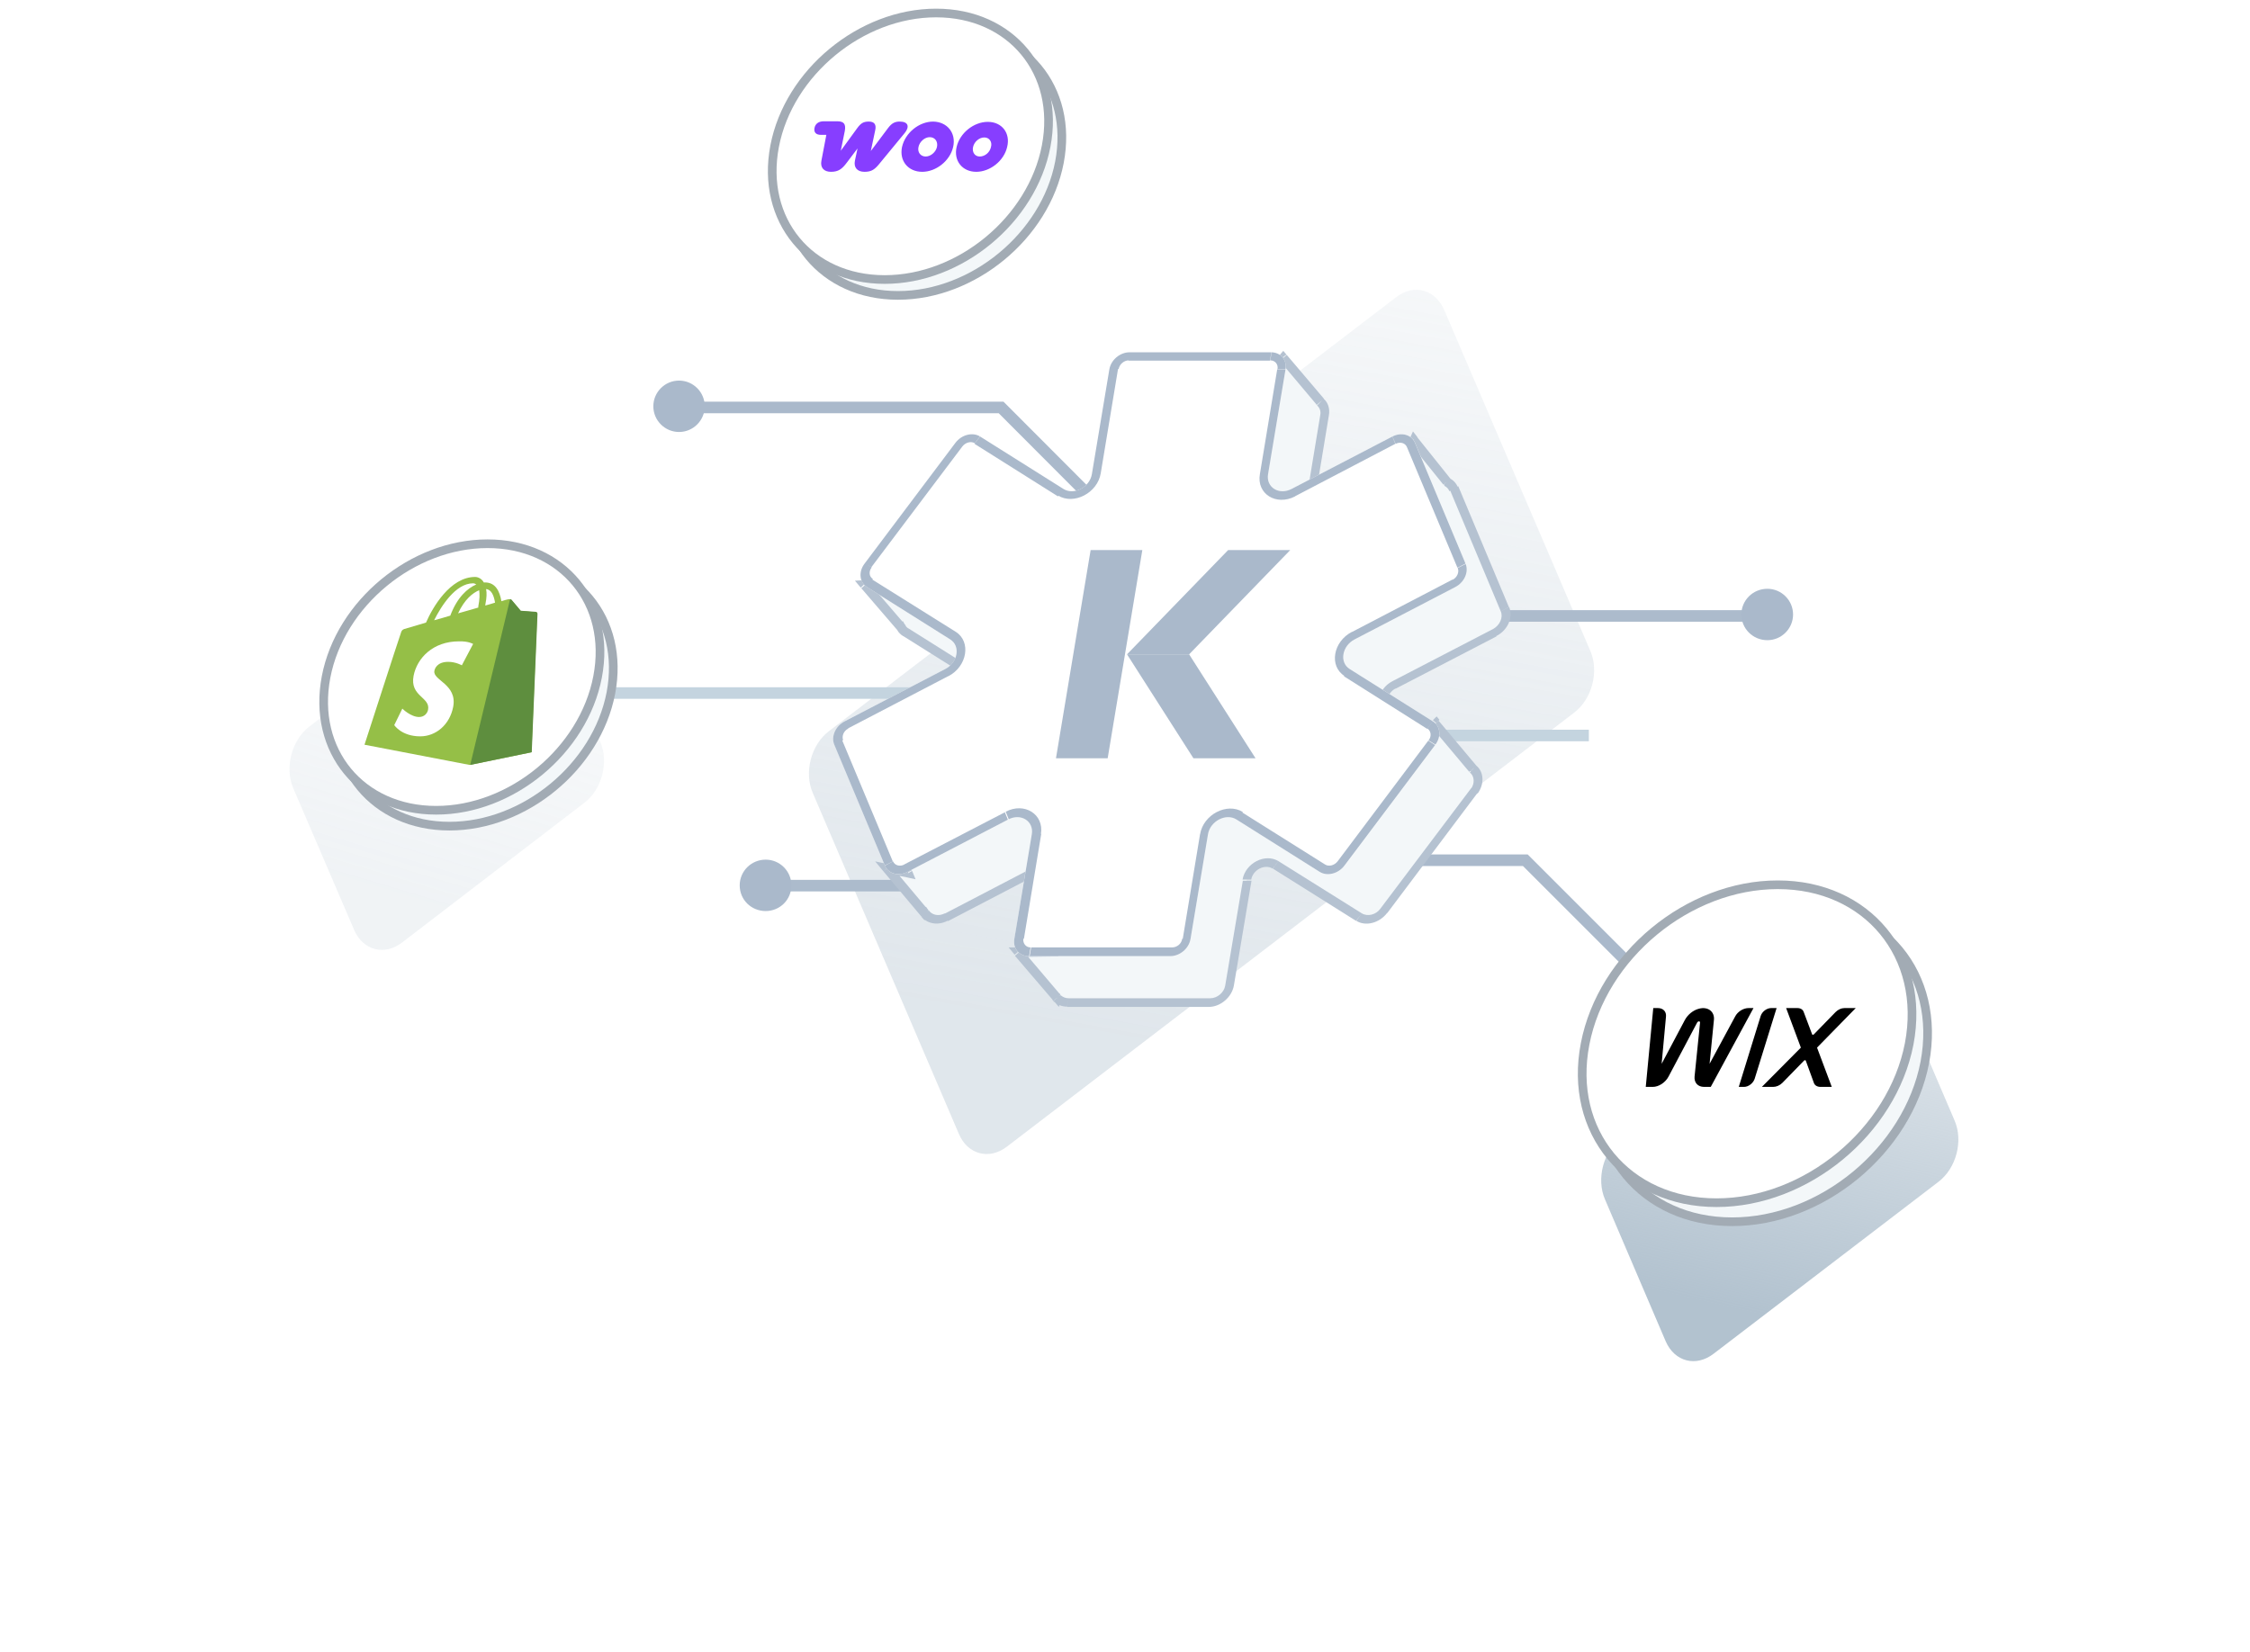 <svg xmlns="http://www.w3.org/2000/svg" viewBox="0 0 779 572" width="779" height="572"><title>5f4c3b0aa8316e5a498c3d3b_simple-integration</title><defs><filter x="-50%" y="-50%" width="200%" height="200%" id="f1"></filter><linearGradient id="g1" x2="1" gradientUnits="userSpaceOnUse" gradientTransform="matrix(70.751,-397.267,324.205,57.739,285.024,341.389)"><stop offset="0" stop-color="#b2c2cf" stop-opacity="1"></stop><stop offset="1" stop-color="#b2c2cf" stop-opacity="0"></stop></linearGradient><linearGradient id="g2" x2="1" gradientUnits="userSpaceOnUse" gradientTransform="matrix(44.539,-193.931,153.185,35.181,556.095,443.076)"><stop offset="0" stop-color="#b2c2cf" stop-opacity="1"></stop><stop offset="1" stop-color="#b2c2cf" stop-opacity="0"></stop></linearGradient><linearGradient id="g3" x2="1" gradientUnits="userSpaceOnUse" gradientTransform="matrix(52.145,-176.129,135.76,40.194,103.224,299.629)"><stop offset="0" stop-color="#b2c2cf" stop-opacity="1"></stop><stop offset="1" stop-color="#b2c2cf" stop-opacity="0"></stop></linearGradient><clipPath clipPathUnits="userSpaceOnUse" id="cp1"><path d="m384.08 127.92c0.55-3.27 3.68-5.92 6.99-5.92h49c3.32 0 5.56 2.65 5.01 5.92l-6.05 36.28c-0.76 4.55 3.77 7.4 8.15 5.12l34.88-18.14c3.14-1.63 6.65-0.66 7.83 2.17l17.52 41.86c1.19 2.83-0.4 6.45-3.54 8.08l-34.88 18.14c-4.38 2.28-5.33 7.97-1.71 10.25l28.82 18.14c2.6 1.63 2.98 5.25 0.85 8.08l-31.48 41.86c-2.13 2.83-5.96 3.8-8.56 2.17l-28.83-18.14c-3.62-2.28-9.09 0.57-9.85 5.12l-6.05 36.28c-0.55 3.27-3.67 5.92-6.99 5.92h-49c-3.31 0-5.56-2.65-5.01-5.92l6.05-36.28c0.76-4.55-3.77-7.4-8.15-5.12l-34.87 18.14c-3.14 1.63-6.65 0.66-7.84-2.17l-17.52-41.86c-1.18-2.83 0.41-6.45 3.55-8.08l34.88-18.14c4.38-2.28 5.33-7.97 1.71-10.25l-28.83-18.14c-2.6-1.63-2.98-5.25-0.85-8.08l31.48-41.86c2.13-2.83 5.97-3.8 8.56-2.17l28.83 18.14c3.62 2.28 9.09-0.57 9.85-5.12z"></path></clipPath></defs><style>		.s0 { filter: url(#f1);fill: url(#g1) } 		.s1 { filter: url(#f1);fill: url(#g2) } 		.s2 { filter: url(#f1);fill: url(#g3) } 		.s3 { fill: none;stroke: #aab9cb;stroke-width: 4 } 		.s4 { fill: none;stroke: #acbbcc;stroke-width: 4 } 		.s5 { fill: none;stroke: #c4d4df;stroke-width: 4 } 		.s6 { fill: #aab9cb } 		.s7 { fill: #f3f7f9 } 		.s8 { fill: #b5c2d1 } 		.s9 { fill: #ffffff } 		.s10 { fill: #f3f7f9;stroke: #a2abb4;stroke-width: 3 } 		.s11 { fill: #ffffff;stroke: #a2abb4;stroke-width: 3 } 		.s12 { fill: #000000 } 		.s13 { fill: #873eff } 		.s14 { fill: #95bf47 } 		.s15 { fill: #5e8e3e } 	</style><g style="opacity: .4"><path fill-rule="evenodd" class="s0" d="m287 253.2l196.4-150.3c6.1-4.7 13.5-2.7 16.6 4.4l50.6 118.1c3.1 7.1 0.6 16.7-5.6 21.4l-196.4 150.3c-6.1 4.7-13.6 2.7-16.6-4.4l-50.6-118.1c-3.1-7.1-0.6-16.7 5.6-21.4z"></path></g><g><path fill-rule="evenodd" class="s1" d="m561.3 394l77.7-59.5c6.2-4.7 13.6-2.7 16.7 4.4l21 49.1c3.1 7.1 0.6 16.6-5.6 21.3l-77.8 59.5c-6.1 4.7-13.5 2.8-16.6-4.3l-21-49.1c-3.1-7.1-0.6-16.7 5.6-21.4z"></path></g><g style="opacity: .2"><path fill-rule="evenodd" class="s2" d="m107.1 251.6l63-48.3c6.2-4.7 13.6-2.7 16.7 4.4l21 49.1c3.1 7.1 0.6 16.7-5.6 21.3l-63 48.3c-6.1 4.7-13.6 2.7-16.6-4.4l-21.1-49.1c-3-7.1-0.5-16.6 5.6-21.3z"></path></g><path class="s3" d="m569.4 339.2l-41.3-41.3h-94.3"></path><path class="s3" d="m390 184.6l-43.4-43.5h-110.9"></path><path class="s4" d="m517.1 213.3h94.8"></path><path class="s4" d="m266.1 306.7h80"></path><path class="s5" d="m200.5 240h129.9"></path><path class="s5" d="m463.1 254.7h87"></path><path fill-rule="evenodd" class="s6" d="m235.1 149.6c-4.9 0-8.9-4-8.9-8.9 0-4.9 4-8.9 8.9-8.9 4.9 0 8.9 4 8.9 8.9 0 4.9-4 8.9-8.9 8.9z"></path><path fill-rule="evenodd" class="s6" d="m568.7 348.1c4.9 0 8.9-4 8.9-8.9 0-4.9-4-8.9-8.9-8.9-4.9 0-8.9 4-8.9 8.9 0 4.9 4 8.9 8.9 8.9z"></path><path fill-rule="evenodd" class="s6" d="m611.9 221.7c-5 0-9-4-9-8.9 0-4.9 4-8.9 9-8.9 4.9 0 8.9 4 8.9 8.9 0 4.9-4 8.9-8.9 8.9z"></path><path fill-rule="evenodd" class="s6" d="m265.1 315.5c-5 0-9-3.9-9-8.9 0-4.9 4-8.9 9-8.9 4.9 0 8.9 4 8.9 8.9 0 5-4 8.9-8.9 8.9z"></path><path fill-rule="evenodd" class="s7" d="m457 139.1l-12.9-15.3-11.6 14h-28.1c-3.3 0-6.4 2.6-6.9 5.9l-6.1 36.3c-0.8 4.5-6.2 7.4-9.9 5.1l-28.8-18.1c-2.6-1.7-6.4-0.7-8.5 2.1l-24.2 32.2-21 1.1 12.9 15h0.1q0.5 1 1.5 1.7l28.9 18.1c3.6 2.3 2.6 8-1.8 10.3l-34.8 18.1c-3.2 1.6-4.8 5.3-3.6 8.1l12 28.6-7.2-1.5 13.2 15.6c1.5 2.1 4.6 2.8 7.4 1.3l34.9-18.1c4.3-2.3 8.9 0.5 8.1 5.1l-4.1 24.8-14.1 0.2 13.1 15.3q0.1 0.2 0.2 0.3l0.3 0.4 0.1-0.1c0.8 0.8 2.1 1.3 3.5 1.3h49c3.3 0 6.4-2.7 6.9-5.9l6.1-36.3c0.8-4.6 6.2-7.4 9.9-5.1l28.8 18.1c2.6 1.6 6.4 0.7 8.5-2.2l31.5-41.8c2-2.7 1.8-6-0.3-7.7l-13.1-15.6-4.3 4.6-12-7.5c-3.6-2.3-2.6-8 1.8-10.3l34.8-18.1c3.2-1.7 4.8-5.3 3.6-8.1l-17.5-41.9c-0.5-1.1-1.4-2-2.5-2.4l-11.6-14.5-10.1 23.3-18.6 9.6c-4.3 2.3-8.9-0.6-8.1-5.1l6.1-36.3c0.3-1.9-0.3-3.5-1.5-4.6z"></path><path class="s8" d="m444.1 123.8l1.3-1-1.1-1.3-1.3 1.5zm12.8 15.3l-1.2 1 0.1 0.1zm-24.4-1.3l-0.3 1.5h0.8l0.6-0.7zm-51.9 48.6c4.5 2.9 11.3-0.7 12.3-6.4h-3c-0.6 3.5-4.7 5.6-7.4 3.9zm-28.8-18.2l28.8 18.2 1.9-2.6-28.8-18.1zm-6.4 1.6c1.6-2.1 4.4-2.8 6.4-1.6l1.9-2.6c-3.2-2-8-0.8-10.7 2.7zm-25.3 31.4l-0.2 1.5 0.8-0.1 0.5-0.7zm-20.9 1.2l0.2-1.5-3.4 0.2 2 2.4zm15.4 15.3q-0.8-0.5-1.2-1.2l-2.7 1.8q0.7 1.2 2 2zm-2.6-0.4l1.4-0.8-0.8-1.4-1.4 1.2zm31.4 18.5l-28.9-18.2-1.9 2.6 28.8 18.1zm-2.1 12.8c5.5-2.8 6.7-9.9 2.1-12.8l-1.9 2.6c2.7 1.7 2 6-1.3 7.7zm-34.8 18.1l34.8-18.1-1-2.6-34.9 18.1zm-2.7 6.1c-0.9-2.1 0.3-4.8 2.7-6.1l-1.1-2.5c-3.9 2-5.9 6.6-4.4 10.1zm11.9 28.6l-11.9-28.6-2.9 1.5 12 28.5zm5.8 13.9l-13.1-15.6-2.5 2.1 13.1 15.6zm-14.4-14.6l0.6-1.4-4.7-1 2.9 3.5zm20 15.6c-2.1 1.1-4.4 0.6-5.5-1l-2.7 1.9c1.9 2.7 5.8 3.5 9.3 1.6zm-6.9 0l1.3-1-0.9-1.3-1.4 1.3zm41.8-18.1l-34.9 18.2 1.1 2.6 34.9-18.2zm10.1 6.4c1-5.7-4.7-9.2-10.1-6.4l1 2.6c3.3-1.7 6.7 0.4 6.1 3.8zm-5.6 24.8l-0.2 1.5 1.5-0.1 0.2-1.4zm-14 0.2l0.2-1.5h-3.5l2.1 2.5zm13.6 16l1.1-1.2-1.8-1.6-0.8 2.6zm-0.3-0.3l1.2-1.1zm0.3 0.3l-1.2 1.1 1.7 2 0.9-2.9zm-0.5-0.6l1.3-1h-0.1zm77-46.8c-4.6-2.8-11.4 0.7-12.4 6.4h3c0.6-3.4 4.7-5.5 7.4-3.8zm28.9 18.1l-28.9-18.1-1.9 2.6 28.8 18.1zm6.4-1.6c-1.5 2.1-4.4 2.8-6.4 1.6l-1.9 2.6c3.2 2 8 0.8 10.7-2.8zm31.5-41.8l-31.5 41.8 2.4 1.5 31.4-41.8zm0.9-7l-1.3 1 0.1 0.1 0.1 0.1zm-13.1-15.6l1.2-1-1-1.2-1.3 1.3zm-4.3 4.6l-0.9 1.3 1 0.6 1-1zm-12.9-6.2l11.9 7.5 1.9-2.6-11.9-7.5zm2.1-12.8c-5.4 2.8-6.6 9.9-2.1 12.8l1.9-2.6c-2.7-1.7-2-5.9 1.3-7.7zm34.9-18.1l-34.9 18.1 1.1 2.6 34.9-18.1zm2.6-6.1c0.9 2.1-0.3 4.8-2.6 6.1l1 2.5c4-2 6-6.5 4.5-10.1zm-17.5-41.8l17.5 41.8 2.8-1.5-17.5-41.8zm-1-3.2l-1.2 1 0.1 0.2 0.3 0.1zm-11.6-14.4l1.2-1-1.5-1.9-1.1 2.5zm-10.2 23.3l0.6 1.3 0.6-0.4 0.2-0.5zm-18 10.9l18.5-9.7-1-2.5-18.5 9.6zm-18.2-61.5l12.8 15.2 2.5-2.1-12.9-15.2zm-9.2 13.7l11.6-14-2.3-1.6-11.6 14zm-29.4 0.7h28.1l0.5-3h-28.1zm-5.2 4.4c0.4-2.4 2.7-4.4 5.2-4.4l0.5-3c-4.2 0-8.1 3.4-8.7 7.4zm-6.1 36.3l6.1-36.3h-3l-6.1 36.3zm-11.4 5.2l-0.9 1.2zm-28.8-18.1l-1 1.3zm-31.5 35l24.1-32.1-2.3-1.5-24.2 32.1zm23-32.8l1.2 0.7zm-24 30.6l-21 1.2-0.3 3 20.9-1.2zm-22.3 3.7l12.9 15 2.5-2.1-12.9-15zm14.9 15l-1.7-2.1zm-0.8-1.1l-1.2 1 0.8 1 1.2-0.9zm1.6 1.6l-0.9 1.3zm28.8 18.1l1-1.3zm-1.8 10.3l0.6 1.3zm-34.9 18.1l-0.5-1.3zm-3.6 8.1l1.4-0.7zm4.3 28.6l7.2 1.4 1-2.9-7.1-1.4zm7.7 0l-0.6 1.4 3.2 0.7-1.2-2.9zm5 13.2l2 1.9zm0.9 1l-1.2 1 1 1.1 1.2-1.2zm7.4 1.3l-0.5-1.3zm34.9-18.1l0.5 1.3zm5.5 29.9l4.2-24.8h-3l-4.2 24.8zm-15.7 1.7l14-0.2 0.5-3-14.1 0.2zm14.5 12.8l-13-15.3-2.5 2.1 13.1 15.3zm0.2 0.3q-0.1-0.1-0.2-0.2l-2.5 2q0.1 0.2 0.3 0.3zm0.3 0.4l-0.3-0.3-2.4 2.1 0.2 0.3zm-2.6 0.8v0.1l2.9 0.4zm5.2 0c-1.1 0-2-0.4-2.7-1l-2.2 2.3c1.1 1 2.6 1.6 4.4 1.6zm49 0h-49l-0.5 3h49zm5.2-4.4c-0.4 2.4-2.7 4.4-5.2 4.4l-0.5 3c4.1 0 8-3.4 8.7-7.4zm6.1-36.3l-6.1 36.3h3l6.1-36.3zm11.3-5.1l-0.9 1.2zm28.8 18.2l1-1.3zm8.5-2.2l1.2 0.8zm30-48.4c1.6 1.3 1.8 3.8 0.3 5.8l2.4 1.5c2.4-3.3 2.2-7.5-0.5-9.7zm1.4 6.5l1.2 0.8zm0.9-8.8l-13.1-15.6-2.5 2.1 13.1 15.6zm-15.4-15.4l-4.3 4.5 2.1 1.8 4.3-4.5zm-15.1-2.1l-1 1.3zm1.7-10.2l-0.5-1.3zm34.9-18.2l0.5 1.3zm3.5-8.1l1.5-0.7zm-20.8-43c0.8 0.4 1.5 1 1.8 1.9l2.9-1.5c-0.6-1.4-1.7-2.5-3.1-3.1zm3.3 1.1l-1.5 0.8zm-15.2-15.9l11.6 14.4 2.5-2-11.6-14.5zm-7.5 22.6l10.1-23.2-2.8-0.8-10.1 23.3zm-29.6 4.1c-0.9 5.7 4.7 9.2 10.2 6.4l-1.1-2.6c-3.2 1.7-6.6-0.4-6.1-3.8zm9.7 5.1l-0.6-1.3zm-3.6-41.4l-6 36.3h3l6-36.3zm-1.1-3.4c0.9 0.8 1.4 2 1.1 3.4h3c0.4-2.3-0.3-4.4-1.8-5.7z"></path><path fill-rule="evenodd" class="s9" d="m384.1 127.9c0.5-3.3 3.7-5.9 7-5.9h49c3.3 0 5.5 2.7 5 5.9l-6.1 36.3c-0.7 4.6 3.8 7.4 8.2 5.1l34.9-18.1c3.1-1.7 6.6-0.7 7.8 2.1l17.5 41.9c1.2 2.8-0.4 6.5-3.5 8.1l-34.9 18.1c-4.4 2.3-5.3 8-1.7 10.3l28.8 18.1c2.6 1.7 3 5.3 0.9 8.1l-31.5 41.9c-2.2 2.8-6 3.8-8.6 2.1l-28.8-18.1c-3.6-2.3-9.1 0.6-9.9 5.1l-6 36.3c-0.6 3.3-3.7 5.9-7 5.9h-49c-3.3 0-5.6-2.6-5-5.9l6-36.3c0.8-4.5-3.7-7.4-8.1-5.1l-34.9 18.1c-3.1 1.7-6.6 0.7-7.8-2.1l-17.5-41.9c-1.2-2.8 0.4-6.4 3.5-8.1l34.9-18.1c4.4-2.3 5.3-8 1.7-10.3l-28.8-18.1c-2.6-1.6-3-5.3-0.9-8.1l31.5-41.9c2.1-2.8 6-3.8 8.6-2.1l28.8 18.1c3.6 2.3 9.1-0.5 9.8-5.1z"></path><g id="Clip-Path" clip-path="url(#cp1)"><path class="s6" d="m337.4 153.7l28.9 18.2 3.8-5.1-28.8-18.2zm-6.5 65.1l-28.9-18.1-3.8 5.1 28.8 18.2zm-4.7 10.2l-34.9 18.2 2.2 5.1 34.9-18.2zm2.1 5.2c6.6-3.4 8-12 2.6-15.4l-3.9 5.1c1.8 1.2 1.3 4-0.8 5.1zm-42.4 25.2l17.5 41.8 5.7-2.9-17.5-41.9zm29.3 45.1l34.8-18.1-2.1-5.1-34.9 18.1zm-2.1-5.1c-1.6 0.8-3.3 0.3-3.9-1.1l-5.7 3c1.8 4.2 7 5.7 11.7 3.2zm145.7 0l-28.8-18.1-3.9 5.1 28.9 18.1zm35.7-42.9l-31.4 41.8 4.7 3 31.4-41.8zm-31.4 41.8c-1.1 1.4-3 1.9-4.3 1.1l-3.9 5.1c3.9 2.5 9.7 1 12.9-3.2zm2.2-64.1l28.8 18.2 3.9-5.2-28.9-18.1zm28.9 18.1c1.3 0.9 1.5 2.7 0.4 4.1l4.7 2.9c3.2-4.2 2.6-9.6-1.3-12.1zm16.1-58.6l-17.5-41.9-5.7 3 17.5 41.8zm-40.2 30.3l34.9-18.2-2.1-5.1-34.9 18.2zm10.9-75.4l-34.9 18.1 2.2 5.2 34.8-18.2zm2.2 5.1c1.6-0.8 3.3-0.3 3.9 1.1l5.7-2.9c-1.8-4.3-7-5.7-11.8-3.3zm-47 10.5c-1.2 6.8 5.6 11.1 12.2 7.7l-2.2-5.2c-2.2 1.2-4.4-0.3-4-2.5zm4.5-45.2h-49l-1 5.9h49zm1.5 45.2l6-36.3h-6l-6 36.3zm40-13l1.1 2.5zm22.5 45.5c0.6 1.4-0.2 3.3-1.8 4.1l2.1 5.1c4.8-2.5 7.1-7.9 5.4-12.1zm-0.7 6.6l1 2.5zm-7.7 46.6l1.9-2.6zm-30.6 49.9l-2.4-1.4zm-35.4-18.6c-5.5-3.4-13.7 0.9-14.8 7.7h6c0.4-2.3 3.1-3.7 4.9-2.5zm-14.8 43.9l6-36.3h-6l-6 36.3zm-59.5 8.9h49l1-5.9h-49zm-1.5-45.2l-6 36.3h6l6-36.3zm-40 13l1.1 2.6zm-22.6-45.5c-0.5-1.4 0.2-3.2 1.8-4l-2.1-5.2c-4.7 2.5-7.1 7.9-5.3 12.2zm35.5-24.8l1.1 2.6zm-25.2-31c-1.3-0.8-1.5-2.6-0.4-4l-4.7-3c-3.2 4.3-2.6 9.7 1.3 12.2zm-0.5-4.1l31.5-41.8-4.7-3-31.5 41.9zm64.6-24.8c5.5 3.4 13.7-0.9 14.8-7.7h-6c-0.4 2.2-3.1 3.7-4.9 2.5zm14.8-43.9l-6 36.2h6l6-36.2zm-12.9 41.4l1.9-2.6zm-35-14.5c1.1-1.4 3-1.9 4.3-1.1l3.8-5.1c-3.9-2.5-9.6-1-12.8 3.2zm-33 48.5l1.9-2.6zm28.9 18.2l-2 2.5zm-40.1 36.5l-2.8 1.5zm17.5 41.9l2.8-1.5zm53.9-10.9c1.1-6.8-5.7-11.1-12.2-7.7l2.1 5.2c2.2-1.2 4.5 0.3 4.1 2.5zm-3.6 39.3c-1.6 0-2.7-1.4-2.5-3h-6c-0.8 4.9 2.6 8.9 7.5 8.9zm52.5-3c-0.2 1.7-1.8 3-3.5 3l-0.9 5.9c4.9 0 9.6-4 10.4-8.9zm18.9-41.4l2-2.5zm28.8 18.1l1.9-2.6zm40.1-44l2.3 1.5zm-29-39c-6.6 3.4-8 11.9-2.6 15.3l3.9-5.1c-1.8-1.1-1.4-4 0.8-5.1zm39.5-23.7l2.9-1.5zm-17.5-41.8l-2.9 1.5zm-42.7 15.9l-1.1-2.5zm-55.6-50.3c-5 0-9.7 4-10.5 8.9h6c0.3-1.7 1.9-3 3.5-3zm48 5.9c1.7 0 2.8 1.4 2.5 3h6c0.9-4.9-2.5-8.9-7.5-8.9z"></path></g><path class="s6" d="m425.2 190.5h21.5l-35 36.1h-21.5z"></path><path class="s6" d="m413.2 262.6h21.5l-23-36h-21.5z"></path><path class="s6" d="m395.5 190.5h-17.9l-12 72.1h17.9z"></path><path fill-rule="evenodd" class="s10" d="m599.7 423.1c-31 0-51.4-24.7-45.5-55.1 5.9-30.5 35.7-55.1 66.7-55.1 31 0 51.3 24.6 45.5 55.1-5.9 30.4-35.7 55.1-66.7 55.1z"></path><path fill-rule="evenodd" class="s11" d="m594.3 416.5c-31 0-51.4-24.6-45.5-55 5.9-30.5 35.7-55.1 66.7-55.1 31 0 51.3 24.6 45.5 55.1-5.9 30.4-35.7 55-66.7 55z"></path><path fill-rule="evenodd" class="s12" d="m642.5 349.1h-3.9c-1.1 0-2.2 0.5-3.1 1.4l-7.5 7.7c-0.2 0.2-0.5 0.2-0.6 0l-2.9-7.7c-0.3-0.9-1.1-1.4-2.2-1.4h-3.9l5.1 13.7-13.5 13.6h3.9c1.1 0 2.3-0.5 3.2-1.4l7.5-7.7c0.2-0.2 0.5-0.2 0.6 0l2.8 7.7c0.3 0.9 1.2 1.4 2.3 1.4h3.9l-5.1-13.6zm-32.9 2.7l-7.6 24.6h1.8c1.6 0 3.2-1.3 3.7-2.8l7.6-24.5h-1.9c-1.5 0-3.1 1.2-3.6 2.7zm-2.5-2.7h-1.7c-1.8 0-3.8 1.2-4.7 3l-8.8 16.3 1.5-15.2c0.3-2.8-2-4.7-5.1-3.9-2.1 0.5-4 2.1-5 4l-8 15.1 1.5-16.3c0.2-1.8-1-3-2.8-3h-1.6l-2.6 27.3h2.4c2.1 0 4.4-1.5 5.5-3.6l9.9-18.7c0.1-0.2 0.4-0.4 0.6-0.4 0.3 0 0.4 0.2 0.4 0.4l-1.9 18.7c-0.2 2.1 1.1 3.6 3.3 3.6h2.3z"></path><path fill-rule="evenodd" class="s10" d="m310.9 102.3c-26 0-43.1-20.6-38.2-46.1 4.9-25.6 29.9-46.2 55.9-46.2 26 0 43.1 20.6 38.2 46.2-4.9 25.5-29.9 46.1-55.9 46.1z"></path><path fill-rule="evenodd" class="s11" d="m306.3 96.8c-26 0-43-20.6-38.1-46.2 4.9-25.5 29.9-46.1 55.9-46.1 26 0 43 20.6 38.1 46.1-4.9 25.6-29.9 46.2-55.9 46.2z"></path><path id="woo" fill-rule="evenodd" class="s13" d="m311.5 42.1q0 0 0 0 0 0 0 0 0 0 0 0zm0 0c3 0 3.5 1.8 1.7 4l-8.4 10.2c-1.9 2.4-3 3.2-5.5 3.2-2.5 0-3.8-1.5-3.3-3.9l0.9-4.2-3.7 4.9c-1.7 2.3-3 3.2-5.5 3.2-2.4 0-3.8-1.4-3.3-3.9l1.7-8.9h-1.9c-1.7 0-2.5-0.9-2.2-2.4 0.3-1.5 1.5-2.3 3.2-2.3h4.7c2.3 0 3 1 2.6 3.3l-1.4 6.9 5.6-7.7c1.3-1.8 2.2-2.4 4.1-2.4 1.9 0 2.7 1 2.2 3.1l-1.5 7.1 6-8c1.3-1.7 2.4-2.2 4-2.2zm7.8 17.4c-4.9 0-8-3.8-7-8.6 1.1-4.9 5.9-8.8 10.8-8.8 4.9 0.1 8 4 6.9 8.8-1.1 4.8-5.9 8.6-10.7 8.6zm5.1-8.6c0.4-1.9-0.7-3.4-2.5-3.4-1.7 0-3.5 1.5-3.9 3.4-0.4 1.8 0.7 3.3 2.5 3.3 1.7 0 3.5-1.5 3.9-3.3zm13.6 8.6c-4.8 0-7.9-3.8-6.8-8.6 1.1-4.8 5.9-8.7 10.8-8.7 4.9 0 7.9 3.9 6.7 8.7-1.1 4.8-5.9 8.6-10.7 8.6zm5.1-8.6c0.5-1.8-0.6-3.3-2.3-3.3-1.8 0-3.5 1.5-3.9 3.3-0.4 1.8 0.6 3.3 2.3 3.3 1.8 0 3.5-1.4 3.9-3.3z"></path><path fill-rule="evenodd" class="s10" d="m155.6 286.1c-26 0-43.1-20.6-38.2-46.1 4.9-25.6 29.9-46.2 55.9-46.2 26 0 43.1 20.6 38.2 46.2-4.9 25.5-29.9 46.1-55.9 46.1z"></path><path fill-rule="evenodd" class="s11" d="m151 280.6c-26 0-43-20.6-38.1-46.2 4.9-25.5 29.9-46.1 55.9-46.1 26 0 43 20.6 38.1 46.1-4.9 25.6-29.9 46.2-55.9 46.2z"></path><path class="s14" d="m186 212.5c0.1-0.4-0.2-0.5-0.5-0.5-0.2 0-5.2-0.4-5.2-0.4 0 0-2.9-3.5-3.2-3.8-0.3-0.4-1.1-0.3-1.4-0.2-0.1 0-0.9 0.2-2.1 0.6-0.6-3.4-2-6.5-5.7-6.5h-0.4c-0.7-1.3-2-1.9-3-1.9-8.6 0-14.7 10.5-17 15.8-3.6 1.1-6.1 1.8-6.4 1.9-1.9 0.5-2 0.6-2.5 2.3-0.5 1.3-12.4 38.1-12.4 38.1l36.4 7 21.4-4.4c0-0.1 2-47.7 2-48zm-14.6-3.8c-1 0.3-2.2 0.7-3.4 1l0.1-0.7q0.6-3 0.2-5c1.9 0.2 2.7 2.3 3.1 4.7zm-5.5-4.3c0.2 1.3 0.2 3.1-0.3 5.6v0.4c-2.3 0.7-4.6 1.3-7 2 2.2-4.8 5.1-7.1 7.3-8zm-2.1-2.4c0.4 0 0.8 0.2 1.1 0.4-3 1.3-6.6 4.4-9 10.8-1.9 0.6-3.8 1.1-5.6 1.6 2.4-4.8 7.4-12.8 13.5-12.8z"></path><path class="s15" d="m185.6 211.9c-0.3 0-5.3-0.4-5.3-0.4 0 0-2.9-3.4-3.2-3.8-0.1-0.1-0.3-0.2-0.5-0.2l-13.8 57.4 21.3-4.4c0 0 2-47.7 2-48-0.1-0.4-0.3-0.5-0.5-0.6z"></path><path class="s9" d="m163.8 223l-3.9 7.4c0 0-2.1-1.2-4.7-1.2-4 0-4.7 2.5-4.8 3.1-0.7 3.3 8 4.6 6.5 12.5-1.2 6.2-6 10.2-11.4 10.2-6.5 0-9-3.9-9-3.9l2.8-5.7c0 0 2.9 2.9 5.8 2.9 1.9 0 2.9-1.4 3.1-2.5 0.9-4.4-6.4-4.6-5-11.8 1.2-6.1 6.7-11.9 15.7-11.9 3.3-0.1 4.9 0.9 4.9 0.9z"></path></svg>